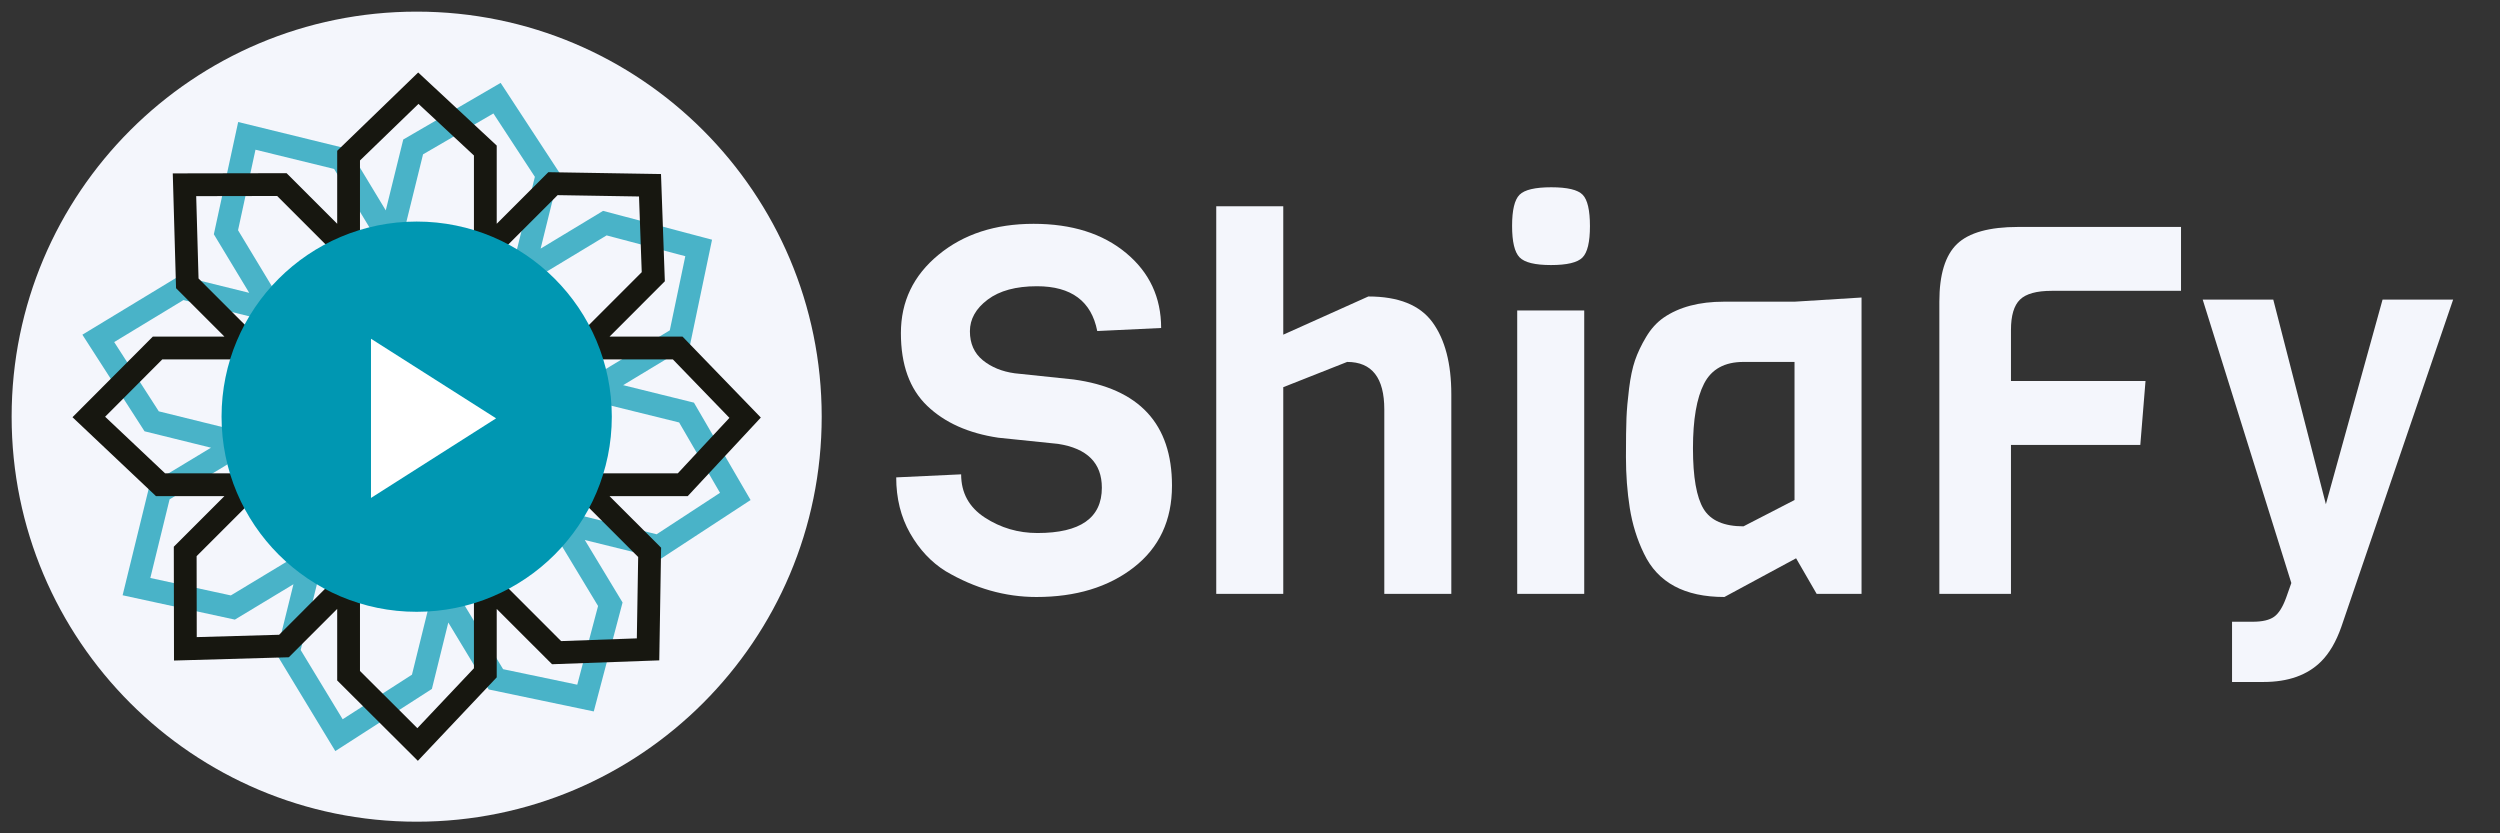 <svg xmlns="http://www.w3.org/2000/svg" xmlns:xlink="http://www.w3.org/1999/xlink" width="600" zoomAndPan="magnify" viewBox="0 0 450 150" height="200" preserveAspectRatio="xMidYMid meet" version="1.0"><rect x="0" y="0" width="450" height="150" fill="#333333" stroke="none"/><defs><filter x="0%" y="0%" width="100%" height="100%" id="0a31f2f53b"><feColorMatrix values="0 0 0 0 1 0 0 0 0 1 0 0 0 0 1 0 0 0 1 0" color-interpolation-filters="sRGB"/></filter><g/><clipPath id="66701def86"><path d="M 2.094 2.094 L 147.906 2.094 L 147.906 147.906 L 2.094 147.906 Z M 2.094 2.094 " clip-rule="nonzero"/></clipPath><clipPath id="6c8f75695d"><path d="M 75 2.094 C 34.734 2.094 2.094 34.734 2.094 75 C 2.094 115.266 34.734 147.906 75 147.906 C 115.266 147.906 147.906 115.266 147.906 75 C 147.906 34.734 115.266 2.094 75 2.094 Z M 75 2.094 " clip-rule="nonzero"/></clipPath><clipPath id="df528f0811"><path d="M 20.32 16.914 L 129.68 16.914 L 129.68 126.277 L 20.32 126.277 Z M 20.32 16.914 " clip-rule="nonzero"/></clipPath><clipPath id="6ab040b269"><path d="M 75 16.914 C 44.801 16.914 20.32 41.395 20.32 71.594 C 20.32 101.793 44.801 126.277 75 126.277 C 105.199 126.277 129.68 101.793 129.68 71.594 C 129.68 41.395 105.199 16.914 75 16.914 Z M 75 16.914 " clip-rule="nonzero"/></clipPath><mask id="c7ba684d25"><g filter="url(#0a31f2f53b)"><rect x="-45" width="540" fill="#000000" y="-15" height="180" fill-opacity="0.7"/></g></mask><clipPath id="6a85f92ca3"><path d="M 14 14 L 136 14 L 136 136 L 14 136 Z M 14 14 " clip-rule="nonzero"/></clipPath><clipPath id="5bf0a7d31d"><path d="M 29.703 0 L 150.184 29.75 L 120.434 150.227 L -0.047 120.48 Z M 29.703 0 " clip-rule="nonzero"/></clipPath><clipPath id="9634839a1c"><path d="M 29.703 0 L 150.184 29.75 L 120.434 150.227 L -0.047 120.48 Z M 29.703 0 " clip-rule="nonzero"/></clipPath><clipPath id="38225cefd6"><rect x="0" width="150" y="0" height="150"/></clipPath><clipPath id="52264932d7"><path d="M 13.047 13.047 L 137 13.047 L 137 137 L 13.047 137 Z M 13.047 13.047 " clip-rule="nonzero"/></clipPath><clipPath id="8a5aaca611"><path d="M 39.879 39.879 L 110.121 39.879 L 110.121 110.121 L 39.879 110.121 Z M 39.879 39.879 " clip-rule="nonzero"/></clipPath></defs><g fill="#f4f6fc" fill-opacity="1"><g transform="translate(158.724, 106.897)"><g><path d="M 52.234 -19.484 C 52.234 -13.234 49.941 -8.328 45.359 -4.766 C 40.785 -1.211 34.941 0.562 27.828 0.562 C 22.203 0.562 16.758 -0.984 11.5 -4.078 C 8.906 -5.691 6.77 -7.969 5.094 -10.906 C 3.426 -13.844 2.594 -17.195 2.594 -20.969 L 14.281 -21.516 C 14.281 -18.18 15.703 -15.586 18.547 -13.734 C 21.398 -11.879 24.555 -10.953 28.016 -10.953 C 35.742 -10.953 39.609 -13.672 39.609 -19.109 C 39.609 -23.555 36.977 -26.188 31.719 -27 L 20.969 -28.109 C 15.582 -28.91 11.312 -30.828 8.156 -33.859 C 5.008 -36.891 3.438 -41.25 3.438 -46.938 C 3.438 -52.625 5.691 -57.32 10.203 -61.031 C 14.711 -64.75 20.414 -66.609 27.312 -66.609 C 34.207 -66.609 39.758 -64.859 43.969 -61.359 C 48.176 -57.867 50.281 -53.367 50.281 -47.859 L 38.781 -47.312 C 37.727 -52.688 34.109 -55.375 27.922 -55.375 C 24.148 -55.375 21.195 -54.57 19.062 -52.969 C 16.926 -51.363 15.859 -49.461 15.859 -47.266 C 15.859 -45.066 16.629 -43.332 18.172 -42.062 C 19.723 -40.801 21.645 -40.016 23.938 -39.703 L 34.516 -38.594 C 46.328 -36.977 52.234 -30.609 52.234 -19.484 Z M 52.234 -19.484 "/></g></g></g><g fill="#f4f6fc" fill-opacity="1"><g transform="translate(213.549, 106.897)"><g><path d="M 47.688 0 L 35.625 0 L 35.625 -33.203 C 35.625 -38.898 33.395 -41.75 28.938 -41.75 L 17.438 -37.203 L 17.438 0 L 5.375 0 L 5.375 -69.766 L 17.438 -69.766 L 17.438 -46.656 L 32.75 -53.531 C 38.188 -53.531 42.035 -51.984 44.297 -48.891 C 46.555 -45.797 47.688 -41.469 47.688 -35.906 Z M 47.688 0 "/></g></g></g><g fill="#f4f6fc" fill-opacity="1"><g transform="translate(266.332, 106.897)"><g><path d="M 12.891 -73.188 C 15.797 -73.188 17.68 -72.738 18.547 -71.844 C 19.422 -70.945 19.859 -69.062 19.859 -66.188 C 19.859 -63.312 19.406 -61.426 18.5 -60.531 C 17.602 -59.633 15.719 -59.188 12.844 -59.188 C 9.969 -59.188 8.082 -59.648 7.188 -60.578 C 6.289 -61.504 5.844 -63.391 5.844 -66.234 C 5.844 -69.078 6.289 -70.945 7.188 -71.844 C 8.082 -72.738 9.984 -73.188 12.891 -73.188 Z M 18.828 0 L 6.766 0 L 6.766 -51.016 L 18.828 -51.016 Z M 18.828 0 "/></g></g></g><g fill="#f4f6fc" fill-opacity="1"><g transform="translate(291.843, 106.897)"><g><path d="M 43.234 0 L 35.156 0 L 31.453 -6.406 L 18.547 0.562 C 11.379 0.562 6.555 -2.035 4.078 -7.234 C 2.836 -9.773 1.984 -12.516 1.516 -15.453 C 1.055 -18.391 0.828 -21.445 0.828 -24.625 C 0.828 -27.812 0.859 -30.16 0.922 -31.672 C 0.984 -33.191 1.141 -34.957 1.391 -36.969 C 1.641 -38.977 1.992 -40.66 2.453 -42.016 C 2.922 -43.379 3.586 -44.785 4.453 -46.234 C 5.316 -47.691 6.367 -48.852 7.609 -49.719 C 10.391 -51.633 14.004 -52.594 18.453 -52.594 L 31.172 -52.594 L 43.234 -53.344 Z M 31.172 -16.891 L 31.172 -41.75 L 21.984 -41.75 C 18.586 -41.75 16.223 -40.445 14.891 -37.844 C 13.555 -35.25 12.891 -31.367 12.891 -26.203 C 12.891 -21.035 13.523 -17.398 14.797 -15.297 C 16.066 -13.203 18.461 -12.156 21.984 -12.156 Z M 31.172 -16.891 "/></g></g></g><g fill="#f4f6fc" fill-opacity="1"><g transform="translate(341.38, 106.897)"><g><path d="M 51.203 -54.547 L 27.922 -54.547 C 25.203 -54.547 23.301 -54.02 22.219 -52.969 C 21.133 -51.914 20.594 -50.094 20.594 -47.5 L 20.594 -38.312 L 44.812 -38.312 L 43.875 -26.812 L 20.594 -26.812 L 20.594 0 L 7.703 0 L 7.703 -52.594 C 7.703 -57.477 8.766 -60.941 10.891 -62.984 C 13.023 -65.023 16.691 -66.047 21.891 -66.047 L 51.203 -66.047 Z M 51.203 -54.547 "/></g></g></g><g fill="#f4f6fc" fill-opacity="1"><g transform="translate(396.111, 106.897)"><g><path d="M 45.453 -52.969 L 25.328 5.938 C 24.398 8.594 23.191 10.664 21.703 12.156 C 19.234 14.625 15.77 15.859 11.312 15.859 L 5.656 15.859 L 5.656 5.016 L 9.375 5.016 C 11.102 5.016 12.383 4.719 13.219 4.125 C 14.051 3.539 14.781 2.383 15.406 0.656 L 16.328 -1.953 L 0.375 -52.969 L 13.078 -52.969 L 22.547 -16.141 L 32.75 -52.969 Z M 45.453 -52.969 "/></g></g></g><g clip-path="url(#66701def86)"><g clip-path="url(#6c8f75695d)"><path fill="#f4f6fc" d="M 2.094 2.094 L 147.906 2.094 L 147.906 147.906 L 2.094 147.906 Z M 2.094 2.094 " fill-opacity="1" fill-rule="nonzero"/></g></g><g clip-path="url(#df528f0811)"><g clip-path="url(#6ab040b269)"><path fill="#f4f6fc" d="M 20.32 16.914 L 129.68 16.914 L 129.68 126.277 L 20.32 126.277 Z M 20.32 16.914 " fill-opacity="1" fill-rule="nonzero"/></g></g><g mask="url(#c7ba684d25)"><g transform="matrix(1, 0, 0, 1, 0, -0)"><g clip-path="url(#38225cefd6)"><g clip-path="url(#6a85f92ca3)"><g clip-path="url(#5bf0a7d31d)"><g clip-path="url(#9634839a1c)"><path fill="#0097b2" d="M 135.105 90.004 L 124.91 72.477 L 112.164 69.328 L 124.211 62.051 L 128.168 43.145 L 108.555 37.957 L 97.312 44.75 L 100.688 31.078 L 90.117 14.918 L 72.586 25.113 L 69.438 37.867 L 62.773 26.836 L 42.871 21.961 L 38.492 42.168 L 44.859 52.711 L 32.352 49.621 L 14.828 60.246 L 26.016 77.633 L 37.977 80.586 L 26.945 87.25 L 22.07 107.148 L 42.277 111.531 L 52.82 105.164 L 49.73 117.672 L 60.355 135.195 L 77.742 124.008 L 80.695 112.055 L 87.973 124.105 L 106.879 128.059 L 112.062 108.445 L 105.27 97.203 L 118.945 100.578 Z M 95.922 50.383 L 109.191 42.371 L 123.355 46.117 L 120.562 59.461 L 106.531 67.938 L 92.445 64.461 Z M 76.148 27.781 L 88.812 20.422 L 96.277 31.832 L 92.348 47.75 L 79.934 55.246 L 72.434 42.832 Z M 42.848 41.441 L 45.988 26.949 L 60.145 30.414 L 68.047 43.5 L 64.57 57.578 L 50.492 54.102 Z M 28.582 74.039 L 20.555 61.57 L 33.023 54.012 L 47.859 57.676 L 55.355 70.09 L 42.941 77.586 Z M 54.211 99.531 L 41.551 107.176 L 27.059 104.035 L 30.527 89.879 L 43.609 81.977 L 57.688 85.453 Z M 74.152 121.441 L 61.68 129.465 L 54.121 117 L 57.785 102.164 L 70.199 94.668 L 77.695 107.09 Z M 82.562 87.371 L 79.086 101.453 L 71.59 89.031 L 59.176 96.531 L 62.652 82.453 L 48.574 78.977 L 60.988 71.48 L 53.492 59.066 L 67.566 62.543 L 71.043 48.465 L 78.543 60.879 L 90.957 53.383 L 87.48 67.461 L 101.562 70.938 L 89.145 78.434 L 96.641 90.844 Z M 107.652 109.078 L 103.906 123.246 L 90.559 120.453 L 82.086 106.422 L 85.562 92.336 L 99.641 95.812 Z M 102.273 92.234 L 94.777 79.824 L 107.195 72.328 L 122.242 76.043 L 129.602 88.707 L 118.191 96.168 Z M 102.273 92.234 " fill-opacity="1" fill-rule="nonzero"/></g></g></g></g></g></g><g clip-path="url(#52264932d7)"><path fill="#171710" d="M 136.949 75.16 L 122.852 60.586 L 109.723 60.586 L 119.672 50.629 L 118.98 31.328 L 98.699 30.992 L 89.41 40.281 L 89.41 26.203 L 75.273 13.047 L 60.695 27.145 L 60.695 40.281 L 51.586 31.172 L 31.098 31.211 L 31.688 51.875 L 40.395 60.586 L 27.512 60.586 L 13.047 75.098 L 28.074 89.301 L 40.395 89.301 L 31.285 98.41 L 31.32 118.898 L 51.988 118.309 L 60.695 109.602 L 60.695 122.484 L 75.215 136.949 L 89.41 121.922 L 89.41 109.609 L 99.367 119.562 L 118.668 118.867 L 119 98.586 L 109.711 89.301 L 123.793 89.301 Z M 89.41 46.082 L 100.371 35.125 L 115.023 35.367 L 115.512 48.992 L 103.922 60.586 L 89.41 60.586 Z M 64.797 28.883 L 75.328 18.699 L 85.309 27.988 L 85.309 44.387 L 75.055 54.641 L 64.797 44.387 Z M 35.738 50.129 L 35.316 35.305 L 49.891 35.277 L 60.695 46.082 L 60.695 60.586 L 46.199 60.586 Z M 29.707 85.195 L 18.922 75.012 L 29.215 64.688 L 44.496 64.688 L 54.75 74.941 L 44.496 85.195 Z M 60.695 103.797 L 50.242 114.258 L 35.414 114.68 L 35.391 100.105 L 46.199 89.301 L 60.695 89.301 Z M 85.309 120.289 L 75.125 131.07 L 64.797 120.777 L 64.797 105.5 L 75.051 95.246 L 85.309 105.508 Z M 85.309 85.195 L 85.309 99.703 L 75.055 89.441 L 64.797 99.699 L 64.797 85.195 L 50.297 85.195 L 60.555 74.941 L 50.297 64.688 L 64.797 64.688 L 64.797 50.188 L 75.055 60.441 L 85.309 50.188 L 85.309 64.688 L 99.812 64.688 L 89.555 74.941 L 99.809 85.195 Z M 114.871 100.258 L 114.629 114.906 L 101 115.398 L 89.41 103.805 L 89.41 89.301 L 103.914 89.301 Z M 105.609 85.195 L 95.355 74.941 L 105.617 64.688 L 121.113 64.688 L 131.297 75.215 L 122.008 85.195 Z M 105.609 85.195 " fill-opacity="1" fill-rule="nonzero"/></g><g clip-path="url(#8a5aaca611)"><path fill="#0097b2" d="M 110.125 75 C 110.125 94.398 94.398 110.125 75 110.125 C 55.602 110.125 39.879 94.398 39.879 75 C 39.879 55.602 55.602 39.879 75 39.879 C 94.398 39.879 110.125 55.602 110.125 75 Z M 110.125 75 " fill-opacity="1" fill-rule="nonzero"/></g><path fill="#ffffff" d="M 66.777 60.973 L 66.777 89.629 L 89.297 75.301 Z M 66.777 60.973 " fill-opacity="1" fill-rule="nonzero"/></svg>